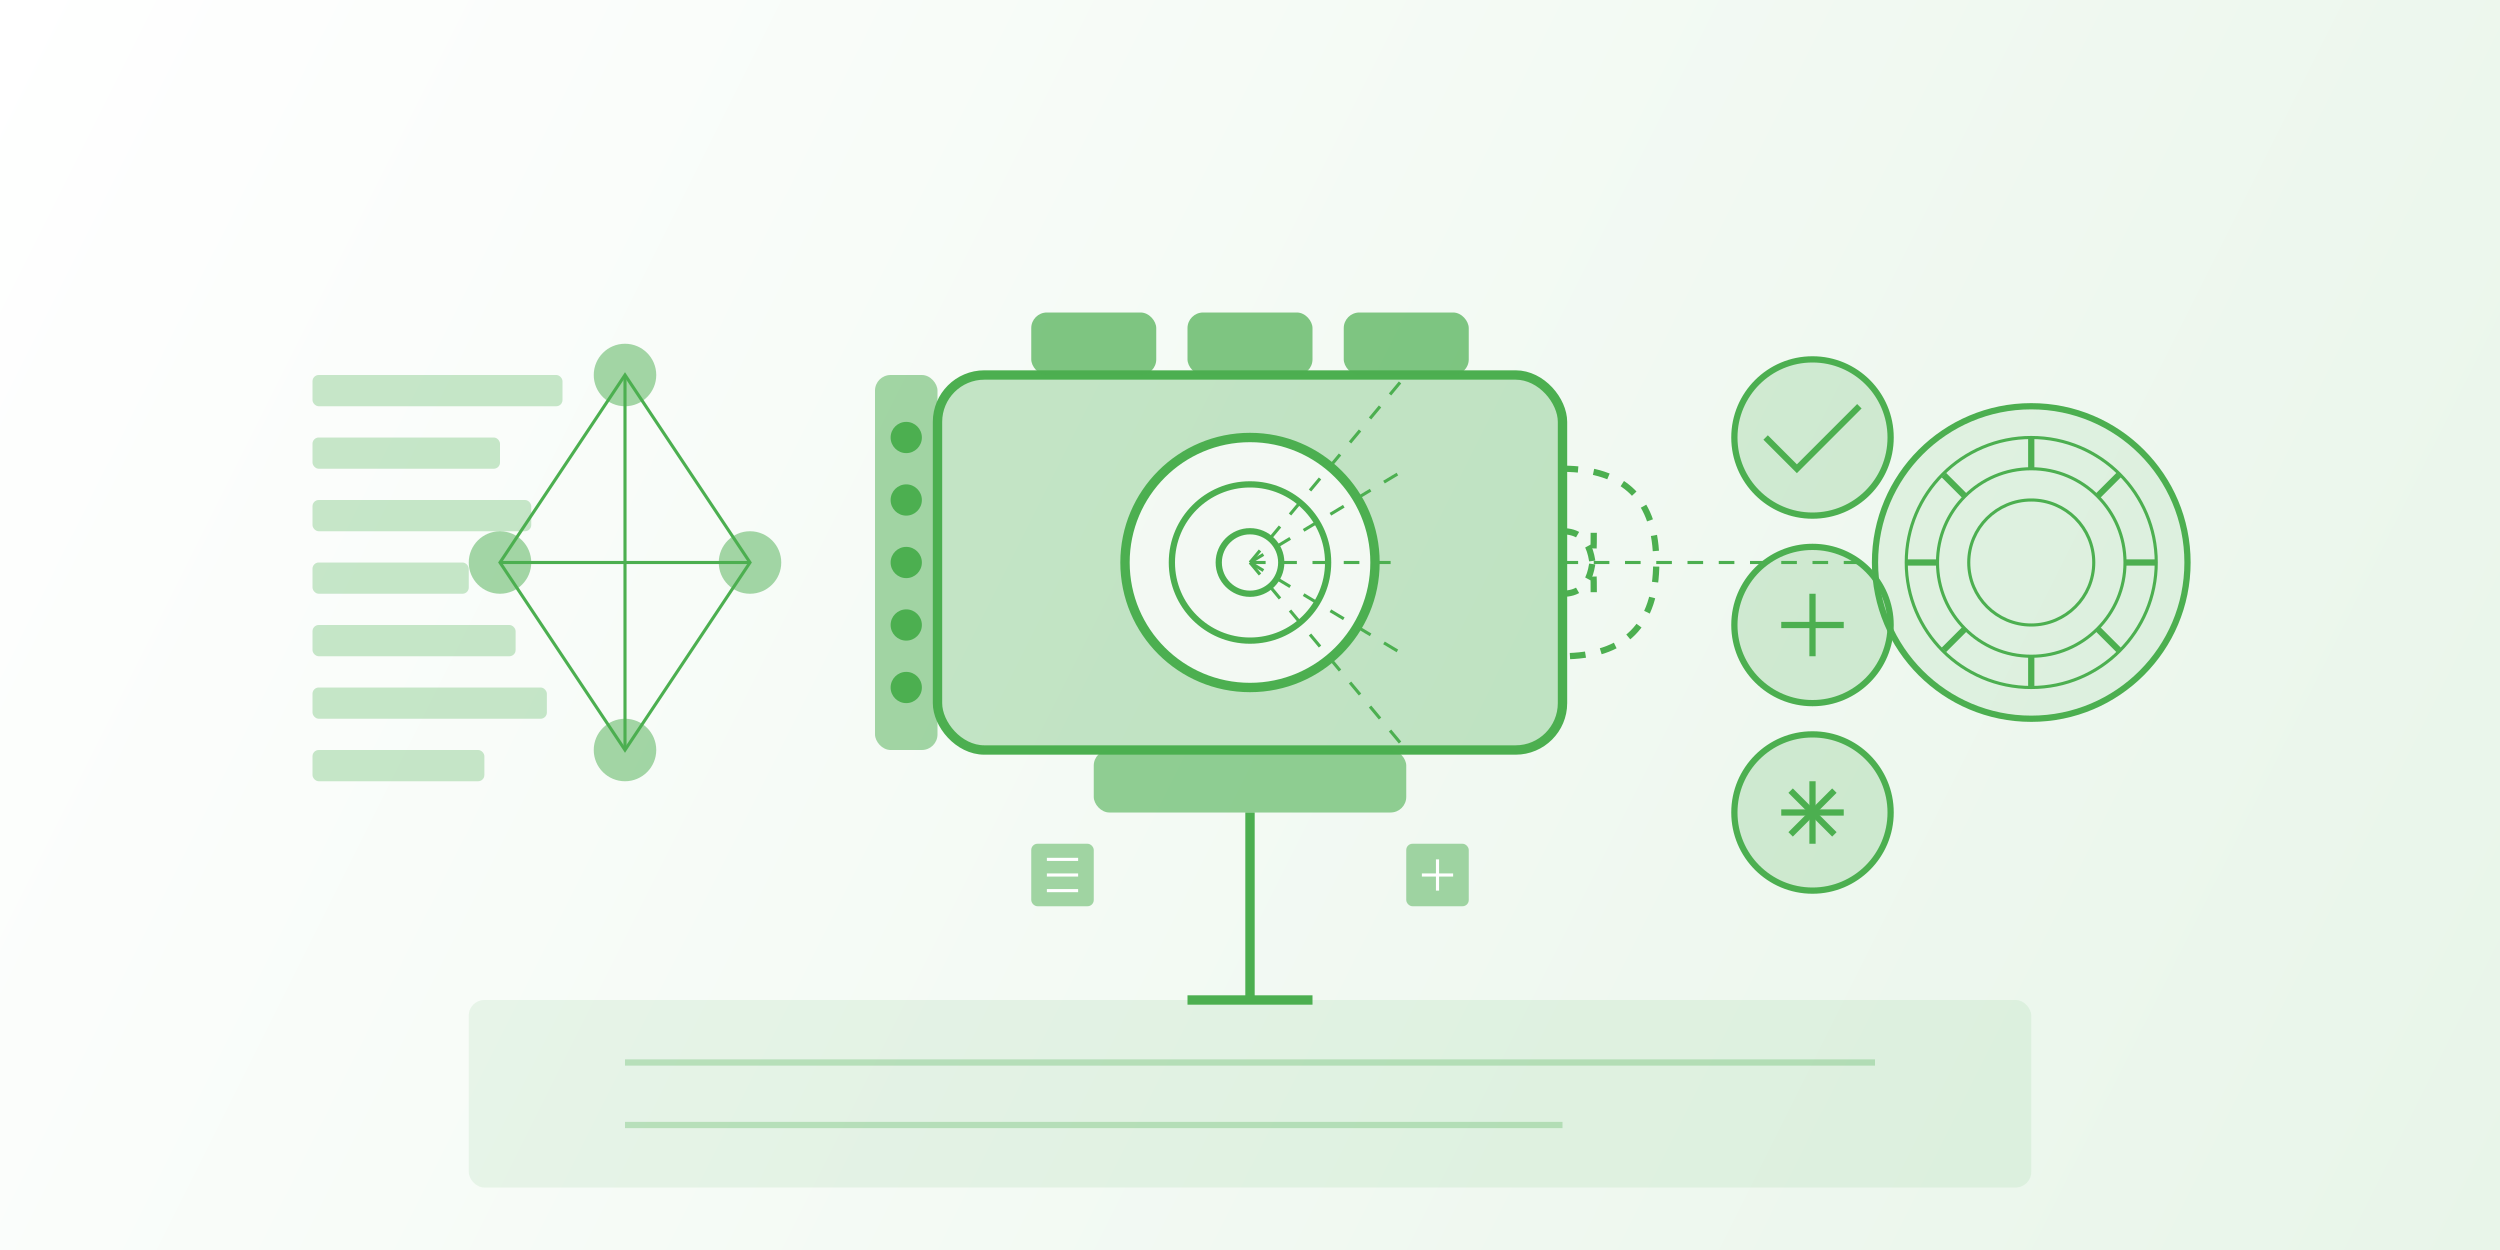 <?xml version="1.0" encoding="UTF-8" standalone="no"?>
<svg width="800" height="400" viewBox="0 0 800 400" fill="none" xmlns="http://www.w3.org/2000/svg">
  <rect width="800" height="400" fill="#F5F5F5"/>
  
  <!-- Фоновый градиент -->
  <rect width="800" height="400" fill="url(#paint0_linear)"/>
  
  <!-- Футуристическая камера -->
  <rect x="300" y="120" width="200" height="120" rx="15" fill="#4CAF50" fill-opacity="0.3" stroke="#4CAF50" stroke-width="3"/>
  <circle cx="400" cy="180" r="40" stroke="#4CAF50" stroke-width="3" fill="white" fill-opacity="0.8"/>
  <circle cx="400" cy="180" r="25" stroke="#4CAF50" stroke-width="2"/>
  <circle cx="400" cy="180" r="10" stroke="#4CAF50" stroke-width="2"/>
  
  <!-- Технологические элементы будущего -->
  <rect x="280" y="120" width="20" height="120" rx="5" fill="#4CAF50" fill-opacity="0.5"/>
  <circle cx="290" cy="140" r="5" fill="#4CAF50"/>
  <circle cx="290" cy="160" r="5" fill="#4CAF50"/>
  <circle cx="290" cy="180" r="5" fill="#4CAF50"/>
  <circle cx="290" cy="200" r="5" fill="#4CAF50"/>
  <circle cx="290" cy="220" r="5" fill="#4CAF50"/>
  
  <!-- Дополнительный сенсор/модуль AI -->
  <rect x="330" y="100" width="40" height="20" rx="5" fill="#4CAF50" fill-opacity="0.7"/>
  <rect x="380" y="100" width="40" height="20" rx="5" fill="#4CAF50" fill-opacity="0.7"/>
  <rect x="430" y="100" width="40" height="20" rx="5" fill="#4CAF50" fill-opacity="0.7"/>
  
  <!-- Коннекторы и провода -->
  <path d="M500 150C520 150 530 160 530 180C530 200 520 210 500 210" stroke="#4CAF50" stroke-width="2" stroke-dasharray="5 5"/>
  <path d="M500 170C510 170 510 180 510 190" stroke="#4CAF50" stroke-width="2" stroke-dasharray="5 5"/>
  <path d="M500 190C510 190 510 180 510 170" stroke="#4CAF50" stroke-width="2" stroke-dasharray="5 5"/>
  
  <!-- Будущие возможности/функции -->
  <circle cx="580" cy="140" r="25" fill="#4CAF50" fill-opacity="0.2" stroke="#4CAF50" stroke-width="2"/>
  <path d="M565 140L575 150L595 130" stroke="#4CAF50" stroke-width="2"/>
  
  <circle cx="580" cy="200" r="25" fill="#4CAF50" fill-opacity="0.2" stroke="#4CAF50" stroke-width="2"/>
  <path d="M570 200H590" stroke="#4CAF50" stroke-width="2"/>
  <path d="M580 190V210" stroke="#4CAF50" stroke-width="2"/>
  
  <circle cx="580" cy="260" r="25" fill="#4CAF50" fill-opacity="0.2" stroke="#4CAF50" stroke-width="2"/>
  <path d="M580 250V270" stroke="#4CAF50" stroke-width="2"/>
  <path d="M570 260L590 260" stroke="#4CAF50" stroke-width="2"/>
  <path d="M573 253L587 267" stroke="#4CAF50" stroke-width="2"/>
  <path d="M573 267L587 253" stroke="#4CAF50" stroke-width="2"/>
  
  <!-- Технологическая сетка/сеть -->
  <circle cx="200" cy="120" r="10" fill="#4CAF50" fill-opacity="0.5"/>
  <circle cx="160" cy="180" r="10" fill="#4CAF50" fill-opacity="0.5"/>
  <circle cx="200" cy="240" r="10" fill="#4CAF50" fill-opacity="0.5"/>
  <circle cx="240" cy="180" r="10" fill="#4CAF50" fill-opacity="0.5"/>
  
  <path d="M200 120L160 180L200 240L240 180L200 120Z" stroke="#4CAF50" stroke-width="1"/>
  <path d="M160 180L240 180" stroke="#4CAF50" stroke-width="1"/>
  <path d="M200 120L200 240" stroke="#4CAF50" stroke-width="1"/>
  
  <!-- Технологический код/данные -->
  <rect x="100" y="120" width="80" height="10" rx="2" fill="#4CAF50" fill-opacity="0.3"/>
  <rect x="100" y="140" width="60" height="10" rx="2" fill="#4CAF50" fill-opacity="0.3"/>
  <rect x="100" y="160" width="70" height="10" rx="2" fill="#4CAF50" fill-opacity="0.3"/>
  <rect x="100" y="180" width="50" height="10" rx="2" fill="#4CAF50" fill-opacity="0.3"/>
  <rect x="100" y="200" width="65" height="10" rx="2" fill="#4CAF50" fill-opacity="0.3"/>
  <rect x="100" y="220" width="75" height="10" rx="2" fill="#4CAF50" fill-opacity="0.3"/>
  <rect x="100" y="240" width="55" height="10" rx="2" fill="#4CAF50" fill-opacity="0.3"/>
  
  <!-- База камеры/штатив -->
  <rect x="350" y="240" width="100" height="20" rx="5" fill="#4CAF50" fill-opacity="0.6"/>
  <path d="M400 260V320" stroke="#4CAF50" stroke-width="3"/>
  <path d="M380 320H420" stroke="#4CAF50" stroke-width="3"/>
  
  <!-- Лучи света/лазерные сенсоры -->
  <path d="M400 180L450 120" stroke="#4CAF50" stroke-width="1" stroke-dasharray="5 5"/>
  <path d="M400 180L450 150" stroke="#4CAF50" stroke-width="1" stroke-dasharray="5 5"/>
  <path d="M400 180L450 180" stroke="#4CAF50" stroke-width="1" stroke-dasharray="5 5"/>
  <path d="M400 180L450 210" stroke="#4CAF50" stroke-width="1" stroke-dasharray="5 5"/>
  <path d="M400 180L450 240" stroke="#4CAF50" stroke-width="1" stroke-dasharray="5 5"/>
  
  <!-- Циферблат настроек -->
  <circle cx="650" cy="180" r="50" stroke="#4CAF50" stroke-width="2" fill="#4CAF50" fill-opacity="0.1"/>
  <circle cx="650" cy="180" r="40" stroke="#4CAF50" stroke-width="1"/>
  <circle cx="650" cy="180" r="30" stroke="#4CAF50" stroke-width="1"/>
  <circle cx="650" cy="180" r="20" stroke="#4CAF50" stroke-width="1"/>
  <path d="M650 140L650 150" stroke="#4CAF50" stroke-width="2"/>
  <path d="M650 210L650 220" stroke="#4CAF50" stroke-width="2"/>
  <path d="M610 180L620 180" stroke="#4CAF50" stroke-width="2"/>
  <path d="M680 180L690 180" stroke="#4CAF50" stroke-width="2"/>
  <path d="M622 152L629 159" stroke="#4CAF50" stroke-width="2"/>
  <path d="M671 201L678 208" stroke="#4CAF50" stroke-width="2"/>
  <path d="M622 208L629 201" stroke="#4CAF50" stroke-width="2"/>
  <path d="M671 159L678 152" stroke="#4CAF50" stroke-width="2"/>
  
  <!-- Линия подключения -->
  <path d="M500 180H600" stroke="#4CAF50" stroke-width="1" stroke-dasharray="5 5"/>
  
  <!-- Подписи и пояснения -->
  <rect x="150" y="320" width="500" height="60" rx="5" fill="#4CAF50" fill-opacity="0.1"/>
  <path d="M200 340H600" stroke="#4CAF50" stroke-opacity="0.3" stroke-width="2"/>
  <path d="M200 360H500" stroke="#4CAF50" stroke-opacity="0.3" stroke-width="2"/>
  
  <!-- Маленькие стилизованные микросхемы -->
  <rect x="330" y="270" width="20" height="20" rx="2" fill="#4CAF50" fill-opacity="0.5"/>
  <path d="M335 275H345" stroke="white" stroke-width="1"/>
  <path d="M335 280H345" stroke="white" stroke-width="1"/>
  <path d="M335 285H345" stroke="white" stroke-width="1"/>
  
  <rect x="450" y="270" width="20" height="20" rx="2" fill="#4CAF50" fill-opacity="0.5"/>
  <path d="M455 280L465 280" stroke="white" stroke-width="1"/>
  <path d="M460 275V285" stroke="white" stroke-width="1"/>
  
  <!-- Дефиниции -->
  <defs>
    <linearGradient id="paint0_linear" x1="0" y1="0" x2="800" y2="400" gradientUnits="userSpaceOnUse">
      <stop stop-color="white"/>
      <stop offset="1" stop-color="#E8F5E9"/>
    </linearGradient>
  </defs>
</svg>